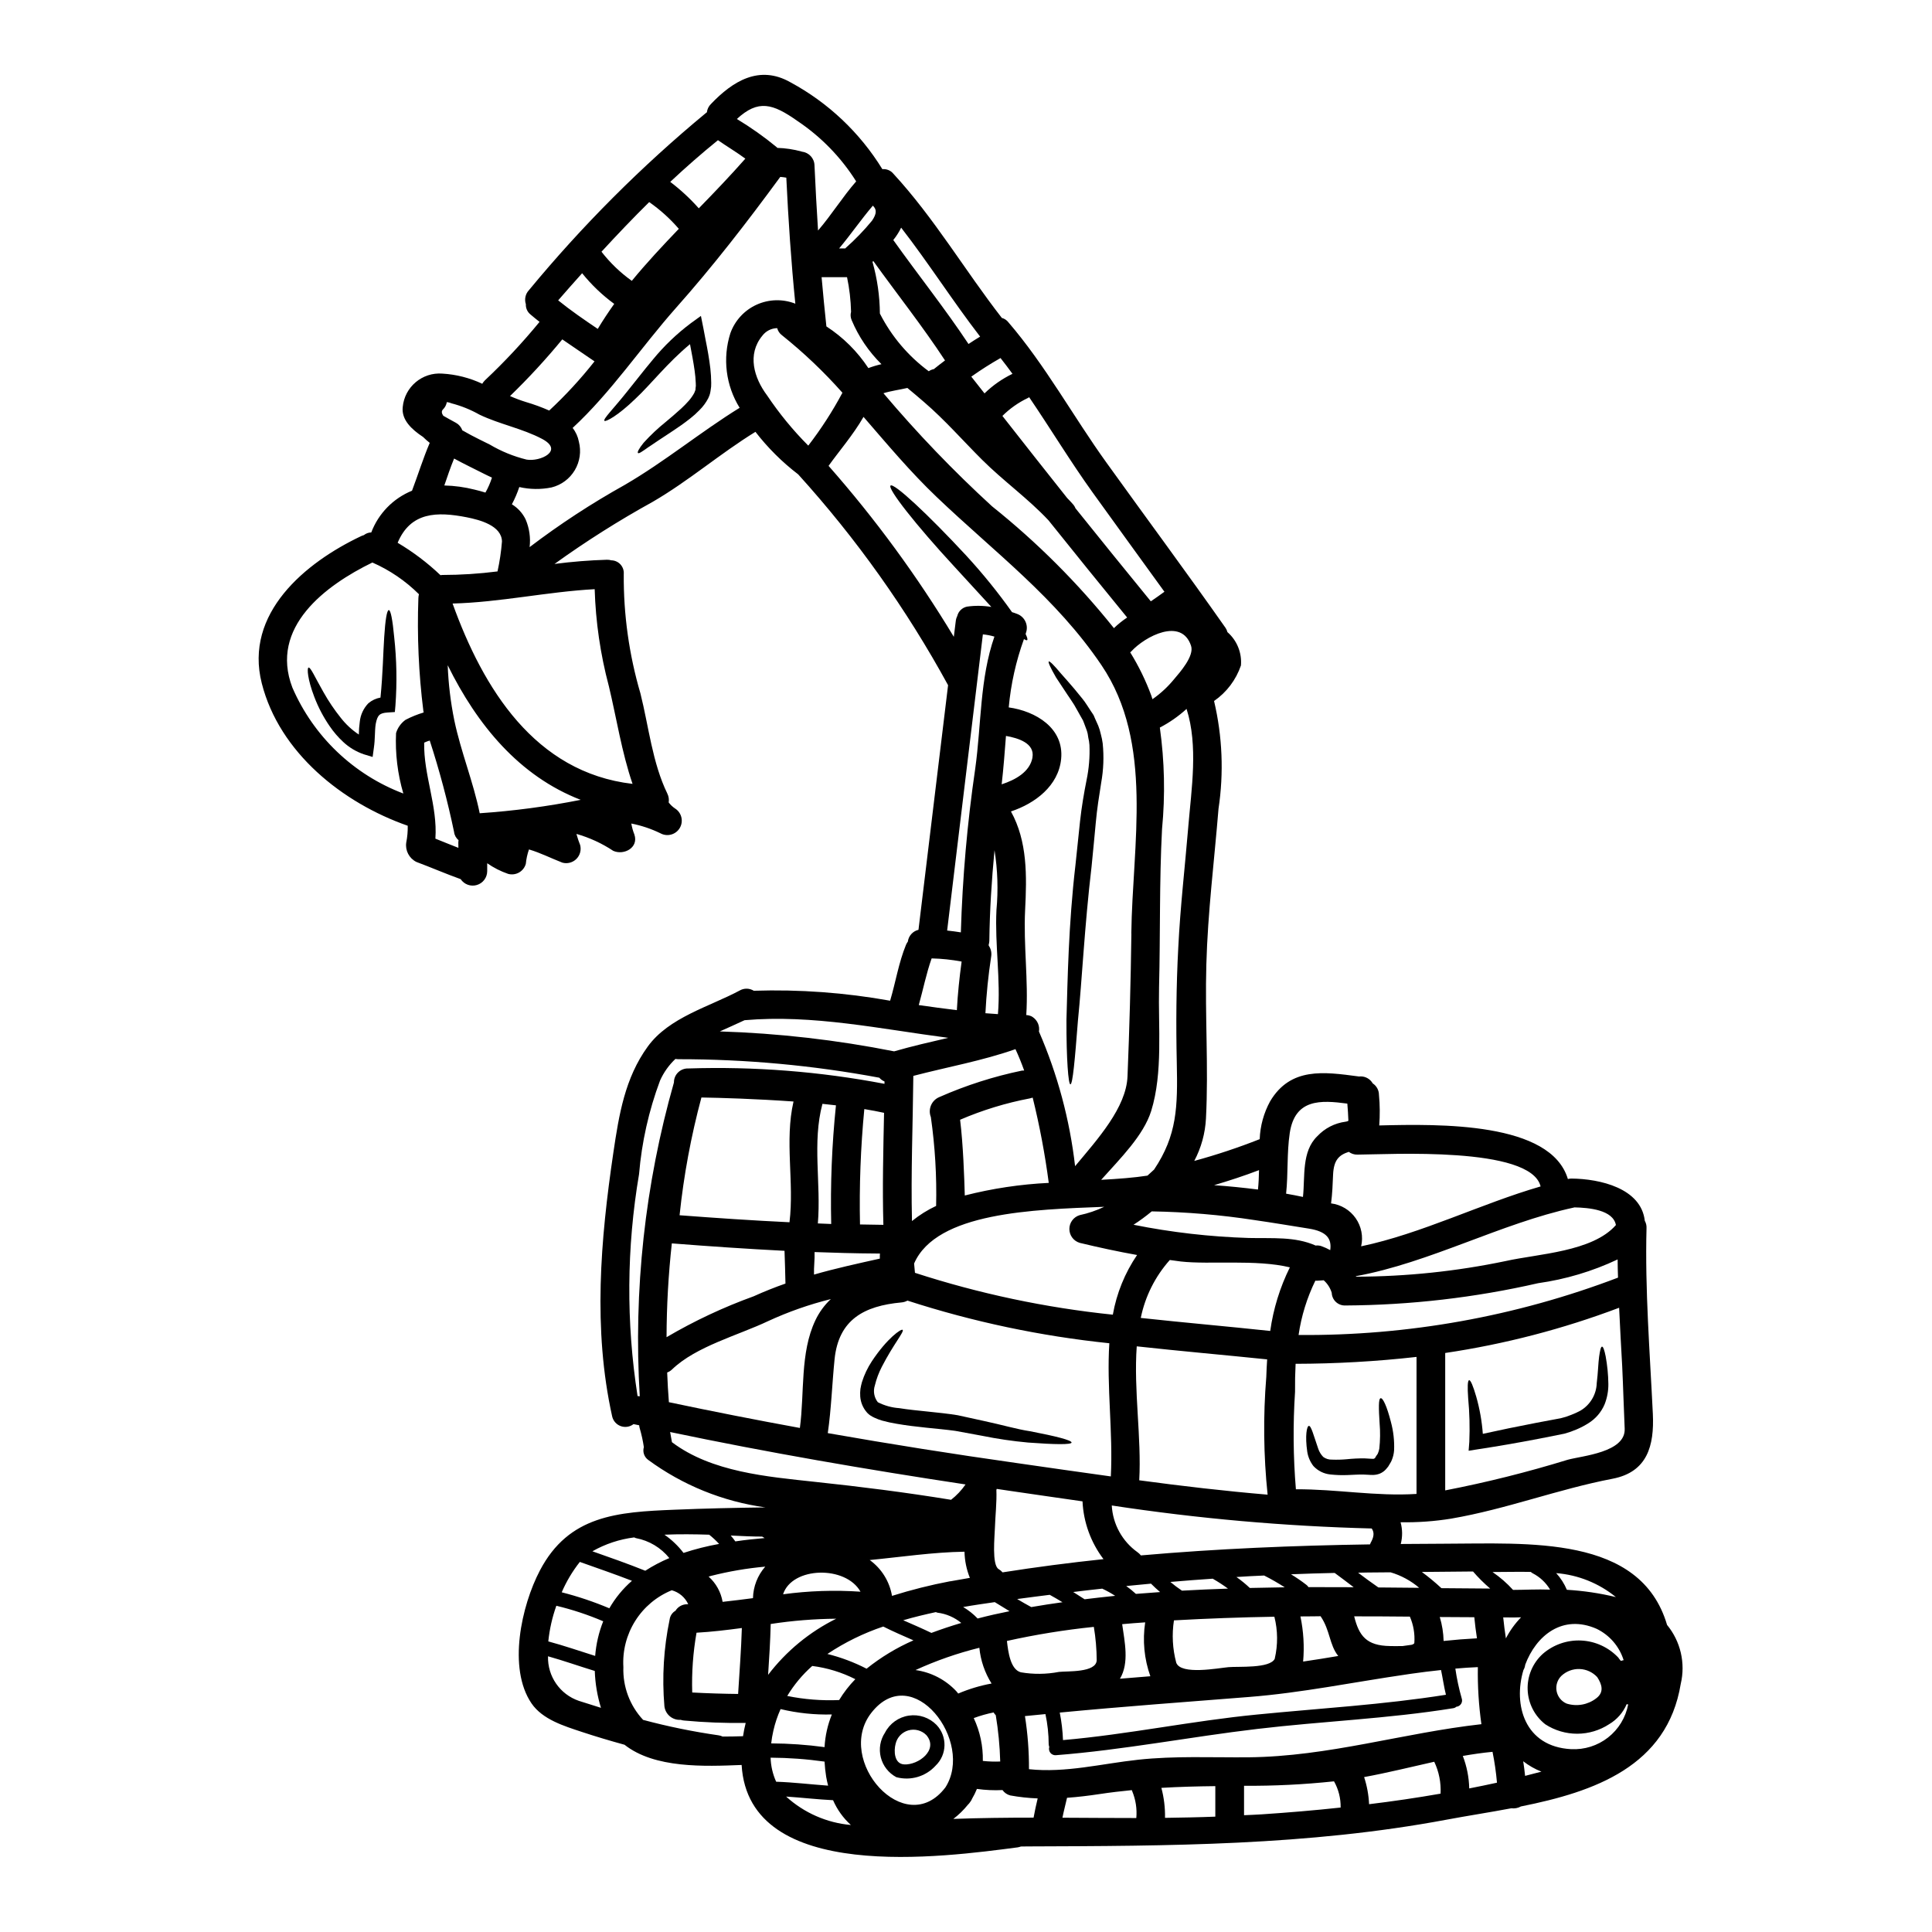 <?xml version="1.0" encoding="UTF-8"?>
<!-- Uploaded to: SVG Repo, www.svgrepo.com, Generator: SVG Repo Mixer Tools -->
<svg fill="#000000" width="800px" height="800px" version="1.1" viewBox="144 144 512 512" xmlns="http://www.w3.org/2000/svg">
 <g>
  <path d="m585.78 574.61c3.59 4.359 4.934 10.145 3.633 15.641-3.582 21.836-22.852 28.59-42.355 32.477-0.77 0.43-1.66 0.598-2.539 0.484-5.902 1.117-11.758 2.008-17.164 3.023-36.871 6.906-73.641 6.953-111.02 7.086-0.582 0-1.18 0.023-1.773 0.023v-0.004c-0.281 0.105-0.57 0.18-0.867 0.23-19.348 2.516-71.301 9.801-73.156-21.836-9.84 0.395-23.059 0.941-31.031-5.356-3.781-1.043-7.566-2.16-11.324-3.406-4.648-1.547-10.41-3.273-13.332-7.566-6.348-9.344-2.664-25.902 2.234-35.219 7.668-14.625 20.516-15.492 35.727-16.098 7.969-0.332 15.996-0.512 24.008-0.609l0.008-0.004c-11.238-1.551-21.914-5.879-31.055-12.594-1.059-0.77-1.516-2.125-1.145-3.379-0.246-1.68-0.613-3.344-1.09-4.977-0.078-0.266-0.129-0.535-0.152-0.812l-1.5-0.309v0.004c-0.969 0.742-2.246 0.941-3.394 0.523-1.145-0.414-2-1.391-2.266-2.578-5.117-23.082-3.102-46.777 0.328-69.957 1.477-9.977 3.051-19.703 9.094-28.031 5.613-7.769 16.328-10.562 24.402-14.883v-0.004c1.156-0.652 2.578-0.621 3.707 0.078 12.102-0.387 24.215 0.5 36.133 2.641 1.473-4.93 2.258-10.055 4.215-14.832v0.004c0.129-0.297 0.293-0.578 0.484-0.84 0.195-1.527 1.32-2.769 2.816-3.121l7.844-64.828c-10.992-20.125-24.324-38.879-39.723-55.871-4.25-3.25-8.059-7.039-11.328-11.27-9.367 5.762-17.645 12.988-27.246 18.562-8.988 4.957-17.672 10.453-26 16.449 4.606-0.602 9.242-0.973 13.887-1.113 0.398-0.008 0.797 0.043 1.184 0.152 0.93 0.02 1.809 0.426 2.43 1.117 0.617 0.695 0.926 1.609 0.848 2.539-0.082 10.695 1.406 21.348 4.418 31.613 2.211 8.785 3.148 18.363 7.137 26.559h-0.004c0.363 0.723 0.484 1.543 0.355 2.34 0.461 0.613 1.02 1.145 1.652 1.574 1.762 1.086 2.34 3.379 1.301 5.168-1.043 1.789-3.316 2.426-5.133 1.434-2.453-1.195-5.047-2.066-7.723-2.59 0.168 0.996 0.441 1.977 0.816 2.918 1.18 3.504-2.793 5.562-5.586 4.328v0.004c-3.004-1.992-6.293-3.508-9.754-4.496 0.023 0.082 0.039 0.168 0.051 0.25 0.254 0.914 0.559 1.812 0.914 2.695 0.348 1.32-0.031 2.727-1 3.688-0.969 0.965-2.379 1.34-3.695 0.984-2.973-1.141-5.816-2.613-8.863-3.504h-0.004c-0.43 1.23-0.711 2.512-0.836 3.809-0.562 2.031-2.664 3.223-4.695 2.664-1.969-0.676-3.832-1.625-5.539-2.816v2.106c-0.008 1.688-1.117 3.176-2.734 3.66-1.617 0.488-3.363-0.145-4.301-1.551-3.961-1.422-7.82-3.098-11.758-4.57h0.004c-1.898-0.953-2.973-3.016-2.668-5.117 0.293-1.469 0.426-2.969 0.395-4.465-17.293-6.047-34.004-19.379-38.676-37.734-4.723-18.562 11.504-31.996 26.309-39.008 0.238-0.109 0.484-0.203 0.738-0.273 0.559-0.453 1.25-0.703 1.969-0.715 1.906-5.023 5.82-9.031 10.797-11.059 1.598-4.215 2.922-8.535 4.695-12.672h0.004c-0.621-0.492-1.215-1.016-1.777-1.574-3-1.969-5.766-4.547-5.383-7.922 0.492-5.332 5.176-9.277 10.512-8.863 3.66 0.215 7.246 1.129 10.559 2.691 0.199-0.332 0.441-0.641 0.715-0.914 5.152-4.844 9.988-10.016 14.473-15.488-0.812-0.66-1.621-1.27-2.41-1.969-0.816-0.66-1.27-1.668-1.219-2.719-0.43-1.289-0.121-2.715 0.809-3.707 14.133-17.113 29.855-32.852 46.957-46.996 0.059-0.062 0.129-0.113 0.207-0.148 0.094-0.828 0.473-1.602 1.066-2.188 5.812-6.094 12.836-10.438 21.062-5.773 10.008 5.398 18.418 13.34 24.375 23.031 1.102-0.109 2.184 0.332 2.894 1.18 10.867 11.781 18.969 25.648 28.77 38.242 0.676 0.18 1.273 0.57 1.703 1.117 9.875 11.477 17.215 25.008 26.051 37.273 10.461 14.562 21.176 29 31.488 43.691h0.004c0.25 0.359 0.43 0.758 0.535 1.18 2.535 2.207 3.863 5.488 3.582 8.836-1.305 3.824-3.801 7.129-7.125 9.422 2.215 9.359 2.613 19.055 1.18 28.566-1.117 13.738-2.848 27.449-3.223 41.238-0.395 13.582 0.605 27.27-0.102 40.832-0.199 3.93-1.258 7.769-3.098 11.246 5.879-1.602 11.672-3.527 17.34-5.766 0.129-3.508 1.074-6.941 2.758-10.027 5.406-9.094 14.246-7.82 23.359-6.606 0.051 0 0.129 0.027 0.203 0.027 0.074 0 0.281-0.027 0.434-0.027 1.32 0 2.543 0.707 3.199 1.855 1.016 0.664 1.633 1.785 1.648 3 0.258 2.707 0.281 5.434 0.078 8.145 16-0.395 45.453-0.965 49.988 14.195l-0.004 0.004c0.316-0.086 0.641-0.125 0.965-0.125 7.543 0.074 18.461 2.562 19.426 11.199v-0.004c0.332 0.586 0.492 1.258 0.457 1.93-0.43 16.402 0.891 32.883 1.676 49.262 0.395 8.402-1.449 15.387-10.668 17.164-14.422 2.754-28.188 8.074-42.711 10.559l0.004 0.004c-4.457 0.723-8.969 1.047-13.48 0.969 0.523 1.883 0.539 3.871 0.047 5.762l11.137-0.07c22.684-0.031 52.395-2.394 59.434 21.504zm-10.309 21.078v-0.004c-0.133-0.004-0.262-0.02-0.391-0.051-0.941 2.211-2.559 4.059-4.621 5.285-2.512 1.648-5.453 2.531-8.457 2.539-3.004 0.012-5.949-0.855-8.469-2.488-2.848-2.219-4.566-5.586-4.691-9.191-0.129-3.609 1.348-7.086 4.031-9.504 2.816-2.441 6.469-3.699 10.191-3.516 3.723 0.184 7.231 1.801 9.793 4.508 0.098 0.125 0.176 0.254 0.277 0.395 0.117 0.125 0.227 0.258 0.328 0.395 0 0.023 0.027 0.047 0.051 0.098 0.254-0.074 0.508-0.148 0.762-0.199h0.004c-1.141-3.637-3.734-6.644-7.164-8.305-9.055-3.961-16.047 1.832-18.918 9.52-0.055 0.504-0.219 0.988-0.477 1.426-2.754 9.191 0.332 20.285 12.617 20.949v-0.004c3.531 0.195 7.016-0.898 9.805-3.078 2.785-2.18 4.684-5.301 5.344-8.777zm-16.047-64.828c3.832-1.066 15.438-1.93 15.133-8.266-0.254-5.512-0.395-11.047-0.66-16.582-0.281-5.156-0.582-10.285-0.812-15.441l0.004-0.004c-14.895 5.629-30.344 9.648-46.094 11.988v36.414c10.953-2.121 21.785-4.832 32.445-8.113zm13.367-48.277c-0.051-1.625-0.102-3.223-0.102-4.82-6.668 3.148-13.773 5.269-21.074 6.297-16.754 3.832-33.879 5.809-51.066 5.906-0.93 0.039-1.84-0.293-2.519-0.93-0.684-0.633-1.082-1.516-1.109-2.449-0.023 0-0.023-0.027-0.023-0.051-0.391-1.254-1.121-2.379-2.106-3.25-0.609 0.023-1.219 0.102-1.855 0.125-0.129 0-0.23-0.023-0.359-0.023h0.004c-2.219 4.539-3.719 9.398-4.445 14.398 28.918 0.242 57.629-4.91 84.656-15.203zm-0.559-13.941c-0.758-4.035-7.188-4.594-10.992-4.672-0.066 0.031-0.137 0.051-0.207 0.055-19.32 4.191-38.113 14.602-57.719 18.18 0.027 0.051 0.051 0.078 0.078 0.129h0.004c13.309-0.031 26.582-1.418 39.609-4.141 8.586-1.93 23.035-2.438 29.23-9.547zm-5.203 125.42c2.156-1.625 1.496-3.707 0.25-5.613-1.211-1.309-2.894-2.082-4.68-2.144-1.781-0.059-3.516 0.594-4.816 1.816-1.07 1.051-1.543 2.562-1.27 4.035 0.277 1.473 1.266 2.711 2.644 3.305 2.695 0.852 5.637 0.332 7.875-1.398zm-7.793-28.75c4.379 0.254 8.727 0.902 12.988 1.93-4.504-3.676-10.023-5.891-15.82-6.348 1.191 1.297 2.148 2.793 2.832 4.418zm-14.117 0.027c2.848 0 6.172-0.203 9.676-0.074h-0.004c-1.102-1.852-2.703-3.352-4.621-4.332-0.18-0.09-0.344-0.211-0.484-0.359-3.379-0.074-6.754 0.027-10.156 0.027l0.004 0.004c1.988 1.355 3.809 2.941 5.43 4.723zm3.047 49.285c1.449-0.395 2.898-0.734 4.328-1.117-1.73-0.684-3.356-1.613-4.828-2.754 0.195 1.285 0.371 2.578 0.496 3.852zm-1.039-42.023c-0.66 0.023-1.348 0.023-2.008 0.051-0.941-0.027-1.855-0.027-2.754-0.027 0.176 1.855 0.434 3.707 0.711 5.562 1.062-2.059 2.43-3.949 4.047-5.606zm-13.777 45.352c2.465-0.48 4.93-0.988 7.363-1.523-0.238-2.746-0.633-5.477-1.18-8.176-2.641 0.25-5.258 0.633-7.871 1.09h-0.004c1.059 2.742 1.633 5.648 1.703 8.586zm-7.387-53.07c4.328 0.051 8.633 0.074 12.949 0.102-1.629-1.391-3.148-2.902-4.547-4.523-4.519 0.027-9.055 0.078-13.559 0.125h-0.004c1.805 1.328 3.527 2.754 5.168 4.277zm10.629 36.059h-0.004c-0.707-5.016-1.023-10.074-0.941-15.137-2.004 0.098-3.988 0.199-5.969 0.395h0.004c0.383 2.652 0.941 5.273 1.676 7.848 0.184 0.492 0.129 1.039-0.148 1.484-0.281 0.445-0.75 0.73-1.273 0.777-0.238 0.219-0.543 0.355-0.867 0.391-17.266 2.793-34.559 3.43-51.898 5.488-17.828 2.106-35.449 5.562-53.324 6.957-0.562 0.055-1.117-0.176-1.477-0.613-0.355-0.441-0.469-1.027-0.305-1.57-0.082-0.223-0.133-0.453-0.152-0.688-0.008-2.695-0.297-5.387-0.863-8.023l-5.434 0.531h0.004c0.734 4.652 1.09 9.359 1.066 14.07 9.699 1.043 19.32-1.473 28.996-2.512 9.676-1.039 19.402-0.559 29.125-0.637 21.355-0.203 40.957-6.449 61.805-8.781zm-1.18-22.754c-0.281-1.855-0.531-3.731-0.707-5.609-3.051 0-6.098-0.027-9.145-0.051h-0.004c0.621 2.059 0.965 4.191 1.016 6.344 2.965-0.316 5.922-0.551 8.871-0.703zm-30.695-103.9c16.074-3.379 31.766-11.301 47.559-15.871-2.59-10.742-40.398-8.457-48.551-8.43-0.82 0.023-1.625-0.238-2.281-0.734-2.617 0.836-3.988 2.18-4.164 6.043-0.102 2.566-0.203 5.078-0.535 7.617v-0.004c2.629 0.328 4.996 1.75 6.516 3.918 1.52 2.168 2.051 4.883 1.457 7.461zm22.469 118.84c-0.531-2.156-0.836-4.367-1.297-6.551-2.664 0.281-5.305 0.609-7.945 0.988-0.395 0.078-0.789 0.129-1.18 0.176-13.891 2.008-27.754 4.875-41.746 5.973-16.707 1.32-33.457 2.539-50.176 4.137l0.004 0.004c0.477 2.402 0.766 4.84 0.859 7.289 17.266-1.5 34.242-5.117 51.5-6.781 16.719-1.652 33.355-2.59 49.984-5.234zm-1.422 26.207h0.004c0.148-2.914-0.426-5.816-1.676-8.453-6.168 1.371-12.34 2.922-18.586 4.062 0.762 2.324 1.203 4.742 1.316 7.188 6.328-0.766 12.645-1.695 18.945-2.797zm-16.48-54.645c3.606 0.023 7.211 0.074 10.82 0.098l0.004 0.004c-2.215-1.891-4.801-3.289-7.594-4.113-2.035 0.027-4.066 0.051-6.07 0.051-0.867 0-1.703 0.027-2.539 0.051 1.777 1.344 3.551 2.641 5.383 3.91zm10.109-24.797 0.004-36.297c-10.641 1.195-21.34 1.805-32.047 1.828-0.125 2.465-0.176 4.957-0.148 7.477h-0.004c-0.559 8.586-0.484 17.199 0.23 25.773 10.742-0.062 21.207 1.918 31.969 1.23zm-0.582 39.508 0.004 0.004c0.176-2.391-0.23-4.785-1.184-6.984-4.93-0.051-9.84-0.074-14.758-0.074 1.27 5.117 3.199 7.793 9.523 7.871 0.531 0 1.969 0.051 3.324 0 0.789-0.125 1.574-0.227 2.363-0.332 0.391-0.109 0.68-0.266 0.73-0.469zm-11.605-26.48c0.84-1.477 1.117-2.719 0.309-3.859-23.066-0.586-46.07-2.621-68.883-6.094 0.273 4.957 2.785 9.516 6.832 12.391 0.332 0.238 0.633 0.52 0.887 0.84 20.188-1.777 40.449-2.617 60.719-2.922 0.039-0.117 0.086-0.23 0.137-0.34zm-16.453 11.68c3.988 0 7.996 0 11.984 0.027-1.676-1.27-3.324-2.539-5.031-3.785-3.856 0.078-7.715 0.199-11.574 0.359 1.406 0.852 2.762 1.785 4.062 2.789 0.23 0.164 0.422 0.375 0.559 0.621zm10.586-123.59c-0.051-1.523-0.152-3.019-0.281-4.543-7.035-0.941-13.891-1.324-15.262 7.82-0.789 5.305-0.395 10.715-0.965 16.047 1.496 0.25 2.996 0.559 4.469 0.863 0.582-5.434-0.395-12.008 3.781-16.074h0.008c1.969-2.117 4.613-3.481 7.477-3.859 0.273-0.023 0.539-0.105 0.777-0.238zm-2.059 181.99h0.004c0.043-2.426-0.562-4.816-1.754-6.93-7.918 0.84-15.879 1.234-23.844 1.18v7.797c1.551-0.074 3.098-0.125 4.648-0.227 6.91-0.461 13.914-1.039 20.949-1.805zm-2.754-147.71c0.43-3-0.918-4.93-5.613-5.688-4.797-0.762-9.602-1.574-14.398-2.262h0.004c-9.035-1.391-18.156-2.16-27.297-2.312-1.539 1.277-3.148 2.461-4.824 3.543 10.047 2.016 20.25 3.188 30.496 3.504 6.348 0.152 12.242-0.434 17.773 2.008 0.504-0.062 1.016-0.012 1.5 0.148 0.82 0.293 1.613 0.652 2.375 1.074zm2.106 107.54c-2.363-2.969-2.106-6.754-4.644-10.484v-0.027c0 0.027-3.43 0.027-5.359 0.051 0.824 3.93 1.066 7.961 0.715 11.961 3.215-0.465 6.133-0.945 9.309-1.48zm-23.41-18.004c3.074-0.074 6.144-0.125 9.242-0.176-1.75-1.117-3.543-2.156-5.406-3.098-0.023 0-0.023-0.023-0.051-0.023-2.438 0.098-4.871 0.227-7.336 0.395h-0.004c1.258 0.887 2.453 1.863 3.57 2.922zm6.602 18.715v0.004c0.855-3.652 0.82-7.461-0.102-11.098-8.887 0.148-17.754 0.473-26.613 0.965-0.578 3.742-0.371 7.566 0.609 11.223 1.219 3.328 11.125 1.426 13.816 1.18 2.629-0.246 11.062 0.41 12.305-2.254zm-1.199-86.824c0.82-5.863 2.578-11.555 5.203-16.859-8.91-2.16-21.277-0.688-28.898-1.551-0.988-0.125-1.969-0.281-2.918-0.395-3.875 4.348-6.531 9.645-7.695 15.352 11.449 1.246 22.906 2.234 34.309 3.453zm-1.043 12.203c0.051-1.574 0.125-3.125 0.227-4.672-11.449-1.18-23.031-2.184-34.559-3.457-0.84 11.66 1.297 24.227 0.66 35.5 11.324 1.527 22.648 2.848 34.023 3.809-1.082-10.363-1.199-20.809-0.352-31.195zm-2.207-49.668c0.176-1.676 0.25-3.402 0.281-5.156-3.914 1.5-7.898 2.793-11.91 3.988 3.879 0.266 7.766 0.668 11.625 1.152zm-7.922 105.76-0.004-0.004c-1.305-0.957-2.66-1.836-4.062-2.641-3.734 0.254-7.477 0.535-11.227 0.863 0.98 0.828 2.008 1.598 3.074 2.309 4.062-0.219 8.152-0.418 12.215-0.543zm-3.379 60.434v-8.102c-4.797 0.051-9.547 0.176-14.297 0.457v-0.004c0.691 2.594 1.016 5.269 0.965 7.953 4.441-0.066 8.887-0.145 13.332-0.32zm-10.949-301.43c1.527-1.801 5.41-6.144 4.523-8.859-2.516-7.644-12.203-2.516-15.848 1.473-0.102 0.102-0.176 0.152-0.281 0.254h0.004c2.254 3.641 4.137 7.504 5.613 11.523 0.102 0.309 0.176 0.586 0.281 0.891h-0.004c2.141-1.492 4.062-3.269 5.711-5.281zm3.785 39.031c0.84-9.953 2.664-21.43-0.457-31.18l0.004-0.004c-2.137 1.949-4.519 3.613-7.086 4.949 1.25 8.91 1.449 17.938 0.582 26.891-0.734 13.941-0.434 27.945-0.789 41.898-0.25 10.484 1.066 22.648-2.082 32.809-2.031 6.5-8.176 12.566-13.258 18.254 4.547-0.25 8.711-0.559 12.266-1.113l1.754-1.602c6.117-9.117 6.269-16.633 6.019-28.262-0.23-10.184-0.152-20.418 0.395-30.598 0.523-10.719 1.766-21.355 2.656-32.047zm-13.891 203.35c2.133-0.176 4.289-0.332 6.422-0.484-0.84-0.707-1.625-1.445-2.414-2.231-2.184 0.199-4.367 0.43-6.578 0.633l0.008-0.004c0.898 0.637 1.754 1.332 2.566 2.082zm3.961-263.04c1.219-0.812 2.414-1.676 3.606-2.539-6.348-8.785-12.746-17.574-19.07-26.371-5.836-8.125-11.094-16.836-16.781-25.191v-0.004c-0.117 0.105-0.25 0.188-0.395 0.25-2.481 1.188-4.742 2.785-6.691 4.723 5.715 7.262 11.414 14.562 17.168 21.762 0.508 0.531 1.016 1.039 1.496 1.598v0.004c0.297 0.316 0.531 0.688 0.688 1.094 6.652 8.266 13.277 16.496 19.98 24.672zm-8.176 285.52c2.664-0.227 5.356-0.43 8.051-0.656v-0.008c-1.629-4.57-2.098-9.477-1.367-14.273-2.035 0.125-4.066 0.305-6.098 0.48 0.637 4.625 1.93 10.234-0.582 14.449zm4.328 36.922 0.004-0.004c0.219-2.426-0.156-4.867-1.09-7.113-0.047-0.09-0.082-0.184-0.102-0.281-2.848 0.281-5.664 0.609-8.535 1.043-2.871 0.434-5.789 0.789-8.633 0.988-0.395 1.754-0.867 3.508-1.219 5.281 6.539 0.031 13.062 0.082 19.59 0.082zm-1.32-234.38c0.281-23.641 6.043-50.48-7.898-71.125-12.109-17.93-28.289-29.887-43.691-44.59-6.957-6.625-13.102-13.988-19.379-21.227-2.688 4.723-6.754 9.422-9.266 12.988l0.008-0.004c12.398 14.074 23.504 29.238 33.188 45.301 0.176-1.371 0.328-2.754 0.508-4.113 0.047-0.477 0.18-0.941 0.395-1.371 0.301-1.27 1.312-2.25 2.59-2.516 2.141-0.305 4.316-0.277 6.453 0.078-2.848-3.074-6.172-6.731-9.754-10.629-10.234-11.066-17.828-20.742-16.961-21.531 0.867-0.789 9.875 7.566 20.137 18.637v0.004c4.332 4.711 8.359 9.688 12.059 14.906 0.434 0.125 0.863 0.281 1.324 0.457 1.883 0.684 2.957 2.672 2.488 4.621-0.027 0.051-0.027 0.102-0.051 0.152-0.031 0.156-0.07 0.309-0.129 0.457 0 0.051-0.027 0.074-0.027 0.125 0.434 0.891 0.586 1.449 0.395 1.602-0.125 0.102-0.434-0.027-0.84-0.281v0.004c-2.113 5.836-3.473 11.922-4.035 18.105 7.113 0.988 14.676 5.461 13.891 13.633-0.684 7.137-6.879 11.809-13.305 13.941 4.394 7.945 4.215 17.09 3.754 26.156-0.457 9.293 0.891 18.586 0.309 27.805 0.102 0 0.176 0.023 0.25 0.023h0.078l0.395 0.078c0.18 0.047 0.359 0.105 0.531 0.176l0.152 0.074c0.109 0.051 0.211 0.113 0.305 0.184 1.25 0.848 1.895 2.344 1.648 3.832 4.934 11.355 8.16 23.379 9.578 35.676 5.969-7.16 13.559-15.516 13.891-23.793 0.516-12.621 0.859-25.234 1.027-37.84zm-4.606-80.957c1.078-1.043 2.254-1.988 3.504-2.816-7.012-8.559-13.941-17.137-20.859-25.773-5.406-5.762-11.961-10.434-17.574-16.023-5.078-5.055-9.875-10.562-15.312-15.234-1.496-1.297-2.992-2.566-4.496-3.805-2.055 0.48-4.289 0.758-6.348 1.398v-0.004c8.941 10.59 18.551 20.598 28.773 29.961 11.934 9.531 22.773 20.367 32.312 32.297zm-7.769 257.36c2.691-0.332 5.383-0.633 8.102-0.914l-0.004 0.004c-1.094-0.715-2.242-1.352-3.426-1.906-2.562 0.281-5.117 0.559-7.691 0.891 1.016 0.633 2 1.266 3.016 1.926zm7.477-75.418c1-5.668 3.191-11.059 6.426-15.816-5.117-0.914-10.16-2.004-15.211-3.223-1.621-0.488-2.731-1.977-2.731-3.672 0-1.691 1.109-3.18 2.731-3.668 2.246-0.477 4.43-1.223 6.504-2.211-18.715 0.734-44.477 1.426-50.383 15.031 0.078 0.816 0.152 1.625 0.227 2.465 17.043 5.535 34.625 9.254 52.449 11.094zm-0.531 42.863c0.609-11.656-1.141-23.816-0.395-35.293-18.18-1.883-36.113-5.668-53.5-11.301-0.492 0.277-1.039 0.441-1.602 0.484-9.93 0.914-16.633 4.57-17.711 15.031-0.66 6.551-0.863 13.102-1.801 19.602 16.633 2.922 33.297 5.562 49.988 7.922 8.375 1.195 16.703 2.414 25.031 3.555zm-3.742 48.707c-0.016-2.961-0.27-5.918-0.762-8.836-7.742 0.797-15.434 2.043-23.031 3.731 0.332 2.871 0.914 7.57 3.684 8.305 3.344 0.574 6.769 0.539 10.102-0.102 2.234-0.254 9.875 0.254 10.008-3.098zm1.801-26.789c-3.359-4.422-5.301-9.762-5.562-15.312-6.5-0.914-12.988-1.883-19.477-2.816-1.09-0.152-2.184-0.309-3.25-0.484-0.023 0.102-0.074 0.176-0.098 0.254 0.125 3.348-0.281 6.777-0.395 10.133-0.051 2.106-0.863 9.777 0.992 10.867 0.391 0.23 0.742 0.523 1.039 0.863 8.871-1.398 17.809-2.562 26.746-3.504zm-11.094 11.453c0.074-0.023 0.148-0.031 0.227-0.027-1.117-0.684-2.234-1.348-3.379-1.969-1.27 0.18-2.566 0.332-3.832 0.484-1.551 0.203-3.148 0.395-4.797 0.633 1.219 0.738 2.461 1.449 3.731 2.133 2.816-0.496 5.535-0.898 8.047-1.254zm-7.438 57.07c0.305-1.699 0.684-3.406 1.09-5.117l-0.004 0.004c-2.434-0.09-4.863-0.352-7.262-0.789-0.832-0.211-1.562-0.715-2.059-1.422-2.262 0.113-4.531 0.012-6.777-0.305-0.363 0.902-0.797 1.777-1.293 2.617-0.113 0.305-0.277 0.586-0.484 0.836-0.18 0.281-0.391 0.535-0.633 0.762-1.125 1.395-2.41 2.648-3.836 3.734 7.082-0.258 14.168-0.336 21.25-0.336zm4.027-168.23c-1-7.606-2.422-15.148-4.262-22.598-0.242 0.086-0.488 0.152-0.738 0.203-6.352 1.207-12.555 3.106-18.496 5.66 0.812 6.551 1.113 15.465 1.242 20.074 7.285-1.859 14.742-2.981 22.254-3.34zm-4.328-112.71c0.684-3.809-3.781-5.18-7.012-5.738-0.332 4.328-0.66 8.633-1.141 12.824 3.598-1.164 7.469-3.269 8.168-7.102zm-2.719 82.957-0.004-0.004c0.18-0.02 0.359-0.027 0.535-0.023-0.684-1.906-1.449-3.809-2.309-5.664-8.812 3.098-18.031 4.723-27.066 7.086-0.129 12.824-0.66 25.648-0.359 38.469 1.961-1.59 4.109-2.938 6.398-4.008 0.184-7.875-0.285-15.746-1.395-23.543-0.828-2.109 0.203-4.492 2.309-5.328 7.035-3.102 14.375-5.449 21.902-7.004zm-3.324 143.27c-1.32-0.789-2.641-1.598-3.938-2.414-2.715 0.395-5.535 0.789-8.379 1.297l-0.004-0.004c1.414 0.836 2.707 1.859 3.84 3.047 2.856-0.754 5.703-1.387 8.492-1.945zm0.762-327.92c-1.043-1.422-2.082-2.816-3.176-4.191-2.637 1.5-5.231 3.148-7.742 4.93 1.18 1.5 2.336 2.945 3.504 4.445l-0.004-0.004c2.18-2.125 4.691-3.879 7.434-5.199zm-7.871 367.59-0.004-0.004c1.535 0.168 3.078 0.219 4.621 0.156-0.113-4.113-0.508-8.211-1.18-12.266-0.227-0.211-0.414-0.461-0.559-0.738-1.797 0.359-3.562 0.859-5.277 1.496 1.66 3.543 2.484 7.422 2.41 11.332zm4.012-197.91c0.762-9.055-0.84-18.41-0.395-27.523l-0.004-0.004c0.496-5.309 0.328-10.656-0.508-15.922-0.762 7.969-1.27 15.973-1.371 24.008l0.004 0.004c-0.02 0.367-0.078 0.734-0.184 1.09 0 0.078 0.027 0.125 0.027 0.203 0.582 0.844 0.809 1.883 0.637 2.894-0.762 4.973-1.27 9.98-1.523 15.008zm-0.938-100.05h-0.004c-0.996-0.297-2.016-0.492-3.051-0.59-3.148 26.156-6.305 52.32-9.469 78.488 1.18 0.129 2.414 0.281 3.633 0.484 0.43-14.508 1.699-28.98 3.805-43.344 1.645-11.773 1.188-23.84 5.098-35.059zm-0.738 277.46h-0.004c-1.805-2.867-2.914-6.117-3.246-9.488-5.812 1.438-11.477 3.414-16.922 5.906 4.152 0.574 7.984 2.566 10.844 5.637 0.152 0.18 0.305 0.395 0.48 0.586 2.844-1.211 5.816-2.106 8.859-2.66zm-6.144-354.99c1.043-0.688 2.059-1.348 3.098-1.969-7.262-9.422-13.66-19.504-20.926-28.871h-0.004c-0.566 1.168-1.266 2.266-2.082 3.273 6.57 9.234 13.656 18.098 19.926 27.543zm-4.824 327.89 5.207-0.914-0.004-0.004c-0.887-2.203-1.371-4.551-1.422-6.93-8.355 0.125-16.734 1.398-25.117 2.207 3.141 2.269 5.258 5.68 5.906 9.5 5.066-1.594 10.223-2.891 15.441-3.883zm1.754-151.34c0.227-4.328 0.684-8.633 1.266-12.898l-0.004-0.004c-2.621-0.496-5.277-0.773-7.945-0.836-1.422 4.039-2.258 8.266-3.406 12.367 3.371 0.488 6.746 0.941 10.102 1.348zm-1.551 129.76-0.004-0.004c1.488-1.156 2.789-2.535 3.859-4.086-26.207-3.965-52.348-8.453-78.289-13.891 0.176 0.891 0.332 1.801 0.484 2.691 10.512 7.945 25.289 9.141 37.91 10.512 12.07 1.277 24.09 2.801 36.051 4.754zm-1.5 76.23c7.82-12.137-8.684-33.824-19.625-19.781-9.742 12.52 8.922 33.797 19.637 19.758zm-3.691-40.977c2.59-0.969 5.231-1.848 7.918-2.641-1.805-1.488-3.996-2.434-6.32-2.723-0.148-0.039-0.293-0.09-0.434-0.148-2.894 0.633-5.789 1.32-8.633 2.156 2.488 1.086 5.004 2.172 7.469 3.356zm0.633-334.91c0.965-0.789 1.969-1.547 2.973-2.309-5.945-9.055-12.676-17.547-18.996-26.332v-0.004c-0.082 0.059-0.16 0.129-0.227 0.203 1.266 4.461 1.926 9.074 1.965 13.711 3.07 6.035 7.504 11.27 12.953 15.289 0.398-0.281 0.852-0.473 1.332-0.566zm-10.512 180.79c4.746-1.371 9.547-2.465 14.348-3.582-17.98-2.336-35.934-6.246-53.988-4.672-2.106 0.992-4.328 1.969-6.551 2.973 15.516 0.488 30.965 2.258 46.191 5.281zm5.117 156.09c-2.691-1.18-5.383-2.34-7.996-3.656h-0.004c-5.231 1.758-10.211 4.203-14.801 7.266 3.598 0.895 7.082 2.207 10.383 3.906 3.793-3.039 7.973-5.57 12.43-7.519zm-7.668-147.48v-0.633c-0.531-0.215-1.004-0.555-1.375-0.992-17.535-3.269-35.332-4.91-53.172-4.902-0.289 0.004-0.578-0.02-0.859-0.074-1.727 1.625-3.113 3.578-4.078 5.738-2.981 7.973-4.852 16.316-5.562 24.797-3.305 19.457-3.438 39.316-0.395 58.812 0.195 0.004 0.395 0.023 0.586 0.051-1.699-28.031 1.363-56.152 9.055-83.164-0.012-1.004 0.387-1.969 1.109-2.668 0.719-0.699 1.691-1.078 2.695-1.039 17.434-0.562 34.875 0.805 52.008 4.074zm-6.492 37.266c2.059 0.023 4.113 0.074 6.195 0.102-0.281-9.879-0.023-19.781 0.18-29.684-1.602-0.355-3.379-0.684-5.231-0.992-0.977 10.16-1.359 20.371-1.145 30.574zm5.258 9.055c-0.016-0.449-0.008-0.898 0.023-1.344-7.617-0.051-11.68-0.203-17.32-0.395 0.078 1.969-0.227 3.988-0.148 5.969 5.586-1.617 11.656-2.941 17.445-4.231zm-3.043-236c1.133-0.426 2.293-0.773 3.473-1.039-3.383-3.332-6.07-7.305-7.906-11.684-0.297-0.688-0.352-1.461-0.152-2.184-0.07-3.09-0.43-6.168-1.066-9.191h-6.742c0.395 4.328 0.789 8.711 1.27 13.051 4.434 2.875 8.219 6.637 11.125 11.047zm0.965-39.055c1.32-1.93 1.242-3.023 0.227-3.988-3.148 3.684-5.84 7.644-8.938 11.328h1.648c0.051-0.051 0.078-0.102 0.125-0.152 2.496-2.211 4.816-4.613 6.934-7.188zm-23.566 364.01c6.797-0.926 13.672-1.156 20.52-0.688-3.926-7.012-18.16-6.656-20.52 0.688zm14.855 28.031c1.215-2 2.652-3.859 4.289-5.535-3.574-1.812-7.438-3-11.414-3.504-2.598 2.301-4.832 4.981-6.625 7.949 4.519 0.922 9.137 1.285 13.75 1.086zm3.121 33.113c-2.027-1.828-3.637-4.07-4.727-6.574-4.137-0.203-8.266-0.688-12.441-0.965 4.746 4.32 10.773 6.969 17.168 7.535zm-3.887-54.672c-5.812 0.051-11.617 0.516-17.367 1.398-0.102 4.492-0.395 8.984-0.688 13.48 4.793-6.281 10.973-11.375 18.055-14.883zm-0.074-136.05-3.582-0.395c-2.754 10.262-0.332 21.129-1.215 31.691l3.543 0.148-0.004 0.004c-0.242-10.5 0.18-21.004 1.258-31.453zm-7.336-174.83c3.398-4.414 6.43-9.102 9.051-14.016-4.898-5.527-10.258-10.621-16.023-15.238-0.625-0.461-1.074-1.125-1.266-1.879-1.551 0.027-3.004 0.77-3.938 2.008-4.09 4.953-2.207 11.172 1.242 15.793h0.004c3.203 4.785 6.863 9.25 10.93 13.332zm5.254 355.12c-0.203-0.758-0.355-1.523-0.508-2.336v0.004c-0.215-1.34-0.359-2.688-0.434-4.039-4.738-0.668-9.512-1.016-14.297-1.043 0.066 2.199 0.566 4.367 1.473 6.375 4.598 0.148 9.168 0.715 13.766 1.039zm-0.941-10.207c0.16-2.973 0.816-5.898 1.934-8.656-4.574 0.117-9.141-0.359-13.586-1.426-0.82 1.828-1.461 3.734-1.906 5.688-0.262 1.121-0.453 2.258-0.582 3.402 4.731 0.023 9.453 0.355 14.141 0.992zm-1.723-401.92c3.578-4.137 6.5-8.91 10.105-13.023h-0.004c-3.996-6.352-9.281-11.789-15.516-15.973-6.652-4.699-10.434-5.766-16.098-0.559 3.699 2.234 7.231 4.731 10.566 7.481 0.051 0.051 0.102 0.125 0.152 0.176 2.172 0.066 4.328 0.391 6.422 0.965 0.047 0.012 0.086 0.027 0.129 0.051 1.844 0.211 3.25 1.75 3.301 3.606 0.25 5.777 0.582 11.539 0.941 17.277zm-0.711 288.82h-0.004c1-2.117 2.394-4.031 4.102-5.637-5.715 1.418-11.285 3.375-16.633 5.844-7.922 3.758-19.094 6.691-25.418 12.773v-0.004c-0.375 0.375-0.824 0.66-1.32 0.84 0.098 2.641 0.25 5.254 0.457 7.871 11.531 2.434 23.102 4.711 34.711 6.828 1.258-9.316 0.012-19.93 4.102-28.516zm-6.856-26c1.297-10.691-1.348-21.461 1.066-31.996-9.926-0.707-19.453-0.988-24.402-1.066h-0.004c-2.754 10.234-4.688 20.668-5.789 31.207 9.754 0.738 19.449 1.398 29.125 1.855zm1.547-243.43c-1.117-11.098-1.855-22.246-2.391-33.395-0.531-0.102-1.066-0.152-1.598-0.203-8.812 12.012-17.773 23.617-27.68 34.762-9.219 10.41-17.117 22.297-27.348 31.766l0.004 0.004c0.836 1.059 1.398 2.305 1.648 3.633 0.664 2.566 0.273 5.293-1.086 7.57-1.355 2.277-3.566 3.918-6.141 4.559-2.828 0.578-5.746 0.543-8.559-0.102-0.527 1.574-1.184 3.106-1.965 4.574 1.566 0.953 2.828 2.336 3.633 3.984 0.996 2.32 1.363 4.859 1.066 7.363 7.996-6.078 16.414-11.586 25.191-16.477 10.664-6.199 20.074-14.02 30.469-20.445-3.668-5.91-4.566-13.125-2.461-19.754 1.195-3.359 3.703-6.09 6.945-7.566 3.246-1.477 6.949-1.578 10.27-0.273zm-2.617 259.69c-0.051-2.898-0.152-5.789-0.25-8.688-9.902-0.508-19.832-1.18-29.863-1.969-0.91 8.254-1.375 16.555-1.398 24.859 7.34-4.309 15.062-7.938 23.07-10.832 2.805-1.27 5.625-2.391 8.441-3.379zm-5.512 67.445v-0.004c-0.211-0.145-0.43-0.277-0.66-0.395-2.363 0-5.18-0.125-8.328-0.281v0.004c0.434 0.492 0.84 1.012 1.219 1.551 2.617-0.402 5.231-0.656 7.769-0.883zm-3.098 15.922v-0.004c0.07-3.082 1.223-6.039 3.254-8.355-4.859 0.434-9.672 1.258-14.398 2.461-0.203 0.051-0.395 0.125-0.609 0.176v0.004c1.957 1.746 3.262 4.106 3.707 6.691 2.703-0.297 5.356-0.625 8.047-0.98zm-2.641 36.605c0.176-1.219 0.434-2.387 0.711-3.543l0.004-0.004c-5.449 0.082-10.902-0.129-16.328-0.633-0.305-0.023-0.602-0.082-0.891-0.184-2.18 0.145-4.09-1.453-4.328-3.629-0.652-7.672-0.188-15.402 1.383-22.941 0.125-0.98 0.695-1.844 1.551-2.34 0.656-1.078 1.832-1.73 3.098-1.723h0.289c-0.836-1.82-2.438-3.18-4.367-3.707-4 1.629-7.387 4.469-9.684 8.121-2.301 3.652-3.398 7.934-3.141 12.242-0.184 5.172 1.699 10.207 5.231 13.988 6.574 1.758 13.25 3.125 19.988 4.09 0.379 0.051 0.746 0.16 1.09 0.332 1.789 0.008 3.594-0.043 5.394-0.094zm-1.297-11.199c0.355-5.84 0.816-11.656 0.992-17.496-3.988 0.535-7.996 1.016-12.012 1.242-0.922 5.227-1.305 10.539-1.141 15.844 3.758 0.211 8.66 0.355 12.164 0.387zm1.93-406.89c-2.332-1.719-4.871-3.223-7.273-4.898-4.367 3.543-8.586 7.238-12.645 11.047 2.746 2.082 5.281 4.43 7.57 7.008 4.203-4.312 8.367-8.66 12.348-13.18zm-6.953 367.13v-0.004c-0.812-0.891-1.695-1.715-2.641-2.465-3.859-0.125-7.898-0.176-11.859 0 1.93 1.332 3.633 2.961 5.055 4.828 3.086-1.016 6.246-1.812 9.445-2.383zm-10.691-348.54c-2.309-2.676-4.945-5.059-7.848-7.082-4.328 4.266-8.531 8.684-12.645 13.152 2.289 2.949 4.996 5.551 8.035 7.719 3.938-4.797 8.164-9.301 12.457-13.789zm-8.887 355.62v0.004c2.023-1.305 4.156-2.426 6.371-3.356-2.219-2.75-5.34-4.621-8.812-5.281-0.168-0.035-0.332-0.105-0.48-0.199-3.902 0.484-7.672 1.734-11.094 3.68 4.695 1.648 9.395 3.301 14.016 5.156zm-9.523 9.953v0.004c1.578-2.746 3.606-5.211 5.992-7.289-4.57-1.777-9.191-3.352-13.816-5.004h0.004c-1.945 2.465-3.559 5.168-4.801 8.051 4.309 1.098 8.523 2.516 12.621 4.242zm6.148-218.48c-2.871-8.379-4.242-17.422-6.297-25.977l-0.004 0.004c-2.219-8.371-3.473-16.965-3.734-25.621-12.617 0.684-25.008 3.477-37.656 3.805 8.078 22.449 21.785 44.77 47.691 47.793zm-9.219-120.57c1.371-2.281 2.844-4.496 4.363-6.629-3.176-2.324-6.035-5.059-8.504-8.125-2.133 2.363-4.238 4.773-6.348 7.188 3.328 2.695 6.883 5.133 10.488 7.566zm-0.684 351.69h-0.004c0.246-3.156 0.965-6.258 2.137-9.195-4.019-1.719-8.172-3.094-12.422-4.113-1.09 3.051-1.805 6.223-2.133 9.445 4.188 1.125 8.277 2.547 12.418 3.844zm1.547 13.777-0.004-0.004c-0.98-3.18-1.535-6.477-1.648-9.805-4.141-1.266-8.227-2.715-12.391-3.887v0.004c-0.156 5.301 3.156 10.09 8.176 11.809 1.957 0.629 3.91 1.238 5.863 1.848zm-1.699-356.85c-2.848-1.969-5.715-3.856-8.559-5.84v-0.004c-4.332 5.266-8.957 10.285-13.855 15.027 1.398 0.617 2.832 1.152 4.293 1.602 2.078 0.613 4.113 1.359 6.094 2.234 4.34-4.035 8.359-8.398 12.023-13.055zm-18.035 26.016c3.543 0.637 10.055-2.336 4.117-5.484-5.207-2.754-11.227-3.859-16.582-6.422-2.332-1.32-4.824-2.328-7.414-3-0.395-0.176-0.816-0.285-1.246-0.328-0.129 0.75-0.496 1.441-1.043 1.969-0.43 0.457-0.328 1.016 0.102 1.652 1.094 0.656 2.258 1.242 3.379 1.879 0.777 0.426 1.367 1.129 1.652 1.969 3.047 1.773 6.422 3.324 7.285 3.781 3.039 1.801 6.324 3.141 9.75 3.984zm14.348 90.172c-16.277-6.297-27.422-19.828-35.242-35.676 0.184 4.91 0.77 9.793 1.75 14.605 1.75 8.379 5.027 16.277 6.731 24.629v-0.004c8.988-0.609 17.926-1.797 26.762-3.555zm-22.043-60.535c0.578-2.617 0.973-5.273 1.184-7.945-0.102-4.215-5.902-5.715-9.32-6.398-7.894-1.547-14.879-1.449-18.332 6.754l-0.004-0.004c4.094 2.426 7.902 5.305 11.352 8.586 0.16-0.027 0.32-0.047 0.484-0.051 4.894-0.008 9.785-0.32 14.641-0.941zm-1.473-24.859c-0.918-0.43-1.832-0.863-2.719-1.32-1.969-1.016-4.621-2.258-7.312-3.734-0.965 2.34-1.773 4.75-2.59 7.137 2.699 0.066 5.383 0.434 7.996 1.094 0.891 0.199 1.883 0.48 2.898 0.789 0.715-1.258 1.293-2.586 1.73-3.965zm-8.91 96.695c0.004-0.211 0.023-0.422 0.051-0.633-0.664-0.535-1.086-1.312-1.18-2.16-1.707-8.188-3.863-16.273-6.449-24.223-0.504 0.148-0.996 0.336-1.473 0.559-0.176 8.609 3.582 16.758 2.973 25.441 2.031 0.812 4.062 1.648 6.094 2.438zm-9.191-34.457v0.004c-0.039-0.145-0.062-0.289-0.078-0.434-1.238-9.902-1.68-19.891-1.316-29.863 0.008-0.352 0.059-0.699 0.152-1.039-3.562-3.539-7.746-6.391-12.344-8.406-12.418 6.047-27.324 17.141-21.203 33.137 5.606 12.949 16.211 23.078 29.406 28.082-1.523-5.195-2.176-10.609-1.93-16.02 0.43-1.414 1.312-2.644 2.512-3.508 1.535-0.801 3.144-1.453 4.801-1.949z"/>
  <path d="m569.52 503.46c0.438 2.394 0.676 4.824 0.711 7.262 0.027 1.852-0.309 3.688-0.984 5.41-0.879 2.098-2.394 3.863-4.328 5.051-0.973 0.617-1.988 1.152-3.047 1.602-1.055 0.457-2.141 0.84-3.25 1.145-2.133 0.434-4.367 0.863-6.656 1.324-6.117 1.18-11.449 2.082-16.277 2.816l-2.488 0.395 0.176-2.281 0.004-0.004c0.164-3.898 0.062-7.801-0.305-11.684-0.203-2.922-0.152-4.644 0.25-4.723 0.406-0.078 1.066 1.523 1.883 4.328 0.922 3.227 1.508 6.535 1.754 9.883 4.328-0.965 9.242-1.969 14.168-2.922 2.231-0.434 4.394-0.812 6.5-1.219 0.941-0.219 1.863-0.516 2.754-0.887 0.84-0.312 1.656-0.688 2.441-1.117 2.606-1.531 4.238-4.293 4.328-7.312 0.355-2.848 0.395-5.309 0.633-7.012 0.238-1.699 0.457-2.613 0.762-2.641 0.309-0.027 0.641 0.914 0.973 2.586z"/>
  <path d="m512.59 520.78c0.676 2.465 0.965 5.019 0.859 7.57-0.062 0.91-0.277 1.801-0.633 2.641l-0.176 0.395-0.051 0.078-0.074 0.125-0.051 0.102-0.281 0.457-0.281 0.48c-0.176 0.23-0.395 0.484-0.586 0.711v0.004c-0.453 0.512-1.02 0.914-1.648 1.18-0.582 0.227-1.203 0.348-1.828 0.355-0.535 0-0.941-0.023-1.324-0.051l-1.09-0.051c-1.324-0.047-2.848 0.078-4.328 0.129-1.516 0.062-3.031 0.008-4.539-0.156-1.723-0.168-3.324-0.965-4.496-2.234-0.848-1.098-1.406-2.391-1.625-3.758-0.633-4.328-0.102-6.805 0.395-6.879 0.633-0.125 1.27 2.488 2.516 6.07l-0.004-0.004c0.277 0.809 0.73 1.543 1.32 2.156 0.676 0.5 1.5 0.75 2.336 0.715 1.297 0.051 2.594 0.016 3.887-0.102 1.559-0.164 3.129-0.238 4.695-0.23l1.219 0.074c0.395 0.027 0.734 0.051 0.941 0.051 0.531-0.051 0.305 0.027 0.508-0.125 0.047-0.039 0.098-0.074 0.148-0.102l0.277-0.492 0.309-0.43 0.074-0.129 0.027-0.023 0.051-0.102c0.188-0.422 0.32-0.863 0.395-1.32 0.238-2.211 0.266-4.438 0.078-6.656-0.254-3.988-0.332-6.602 0.281-6.691 0.609-0.09 1.656 2.184 2.699 6.242z"/>
  <path d="m436.23 341.05c0.348 3.445 0.215 6.922-0.395 10.336-0.559 3.543-1.113 6.93-1.445 10.668-0.332 3.734-0.734 7.641-1.117 11.629-1.883 15.949-2.539 30.309-3.606 40.758-0.816 10.434-1.375 16.926-2.008 16.926-0.531-0.027-1.066-6.527-1.039-17.039 0.305-10.535 0.531-25.191 2.387-41.086 0.434-3.965 0.812-7.871 1.219-11.633 0.41-3.758 1.066-7.57 1.723-10.867v-0.004c0.637-3.055 0.895-6.176 0.766-9.297-0.047-0.664-0.148-1.32-0.309-1.969-0.062-0.668-0.203-1.332-0.426-1.965-0.254-0.66-0.484-1.324-0.734-1.969l-0.195-0.484-0.051-0.152-0.027-0.023-0.051-0.102-0.48-0.84c-0.637-1.094-1.18-2.156-1.777-3.148-0.598-0.992-1.266-1.883-1.828-2.754-1.18-1.75-2.16-3.273-2.973-4.496-1.473-2.562-2.16-4.062-1.934-4.238 0.227-0.176 1.426 1.016 3.301 3.273 0.992 1.117 2.16 2.414 3.504 4.012 0.688 0.816 1.398 1.703 2.16 2.641 0.762 0.938 1.422 2.059 2.184 3.199l0.582 0.867 0.051 0.098 0.051 0.051 0.023 0.027v0.023l0.078 0.152 0.098 0.227 0.203 0.484c0.281 0.633 0.559 1.266 0.863 1.93h0.004c0.293 0.734 0.523 1.488 0.691 2.262 0.227 0.82 0.398 1.656 0.508 2.504z"/>
  <path d="m427.98 526.29c-0.051 0.582-4.422 0.535-11.527 0h-0.004c-4.109-0.375-8.195-0.977-12.238-1.801-2.258-0.395-4.621-0.84-7.059-1.297-2.387-0.332-5.004-0.559-7.668-0.84s-5.281-0.582-7.871-1.039c-1.293-0.207-2.57-0.488-3.832-0.836-0.699-0.203-1.379-0.457-2.035-0.766-0.414-0.184-0.809-0.406-1.184-0.66l-0.359-0.281-0.148-0.148-0.18-0.152-0.047-0.074-0.102-0.102c-1.023-1.172-1.637-2.644-1.754-4.195-0.047-0.676-0.031-1.355 0.051-2.027 0.102-0.602 0.234-1.191 0.395-1.777 0.617-1.969 1.508-3.84 2.641-5.562 4.062-6.121 7.82-8.688 8.152-8.305 0.484 0.457-2.414 3.758-5.512 9.777-0.812 1.57-1.434 3.234-1.852 4.953-0.496 1.52-0.203 3.188 0.785 4.441 1.766 0.902 3.691 1.438 5.664 1.574 2.414 0.395 5.004 0.633 7.644 0.914s5.254 0.535 7.871 0.965c2.488 0.535 4.898 1.066 7.184 1.574 4.523 0.969 8.586 2.16 11.984 2.668 6.762 1.297 11 2.363 11 2.996z"/>
  <path d="m392.2 601.13c2.898 3.055 2.785 7.879-0.258 10.793-2.621 2.891-6.644 4.066-10.41 3.047-2.047-1.094-3.539-2.996-4.109-5.242-0.57-2.25-0.164-4.633 1.113-6.566 1.258-2.43 3.606-4.106 6.312-4.508 2.707-0.402 5.441 0.52 7.352 2.477zm-8.609 10.461c3.832 0.203 9.219-3.887 5.902-7.769-1.238-1.254-3.062-1.734-4.758-1.254-1.695 0.48-2.996 1.848-3.391 3.566-0.496 1.844-0.395 5.301 2.246 5.449z"/>
  <path d="m332.25 241.66c0.145 1.266 0.219 2.535 0.23 3.805l-0.023 0.992c-0.027 0.332-0.102 0.734-0.152 1.117v0.004c-0.051 0.402-0.145 0.797-0.281 1.18l-0.332 0.789v-0.004c-0.613 1.176-1.41 2.246-2.359 3.176-0.77 0.793-1.59 1.531-2.461 2.211-1.602 1.266-3.148 2.336-4.574 3.273-2.816 1.879-5.078 3.324-6.602 4.394-1.523 1.066-2.363 1.676-2.617 1.473-0.254-0.203 0.227-1.18 1.477-2.715v-0.004c1.82-2.008 3.793-3.867 5.906-5.562 1.297-1.09 2.691-2.258 4.086-3.543 0.688-0.66 1.398-1.348 2.008-2.059l-0.004 0.004c0.559-0.641 1.047-1.34 1.449-2.082l0.305-0.789 0.027-0.457c0.023-0.203 0.051-0.395 0.074-0.609l-0.023-0.758c-0.047-1.113-0.148-2.227-0.309-3.328-0.305-2.211-0.758-4.547-1.215-6.957-5.973 4.926-10.461 10.742-14.449 14.449-4.574 4.445-7.898 6.219-8.23 5.863-0.43-0.457 2.363-3.148 6.07-7.82 1.934-2.363 4.141-5.281 6.805-8.453v-0.004c2.949-3.59 6.316-6.812 10.031-9.598l2.664-1.93 0.66 3.297c0.199 1.016 0.395 2.035 0.582 3.074 0.523 2.559 0.957 5.055 1.258 7.57z"/>
  <path d="m248.46 312.79c0.668 6.047 0.777 12.141 0.332 18.207l-0.152 1.699-1.93 0.125c-2.109 0.152-2.691 0.66-3.148 3.074-0.281 1.828-0.125 3.91-0.484 6.297l-0.328 2.41-2.34-0.707h0.004c-2.035-0.691-3.894-1.809-5.461-3.273-1.348-1.25-2.547-2.648-3.582-4.164-1.672-2.426-3.043-5.043-4.086-7.797-1.777-4.621-1.969-7.617-1.523-7.746 0.555-0.148 1.672 2.516 3.984 6.555v-0.004c1.336 2.383 2.867 4.648 4.574 6.777 1.344 1.723 2.953 3.215 4.773 4.422 0.016-1.141 0.098-2.277 0.254-3.406 0.191-1.844 0.996-3.566 2.285-4.898 0.918-0.77 2.019-1.289 3.199-1.496 0.633-6.273 0.707-11.91 0.988-16.023 0.281-4.496 0.711-7.164 1.219-7.164 0.512 0 1.004 2.668 1.422 7.113z"/>
 </g>
</svg>